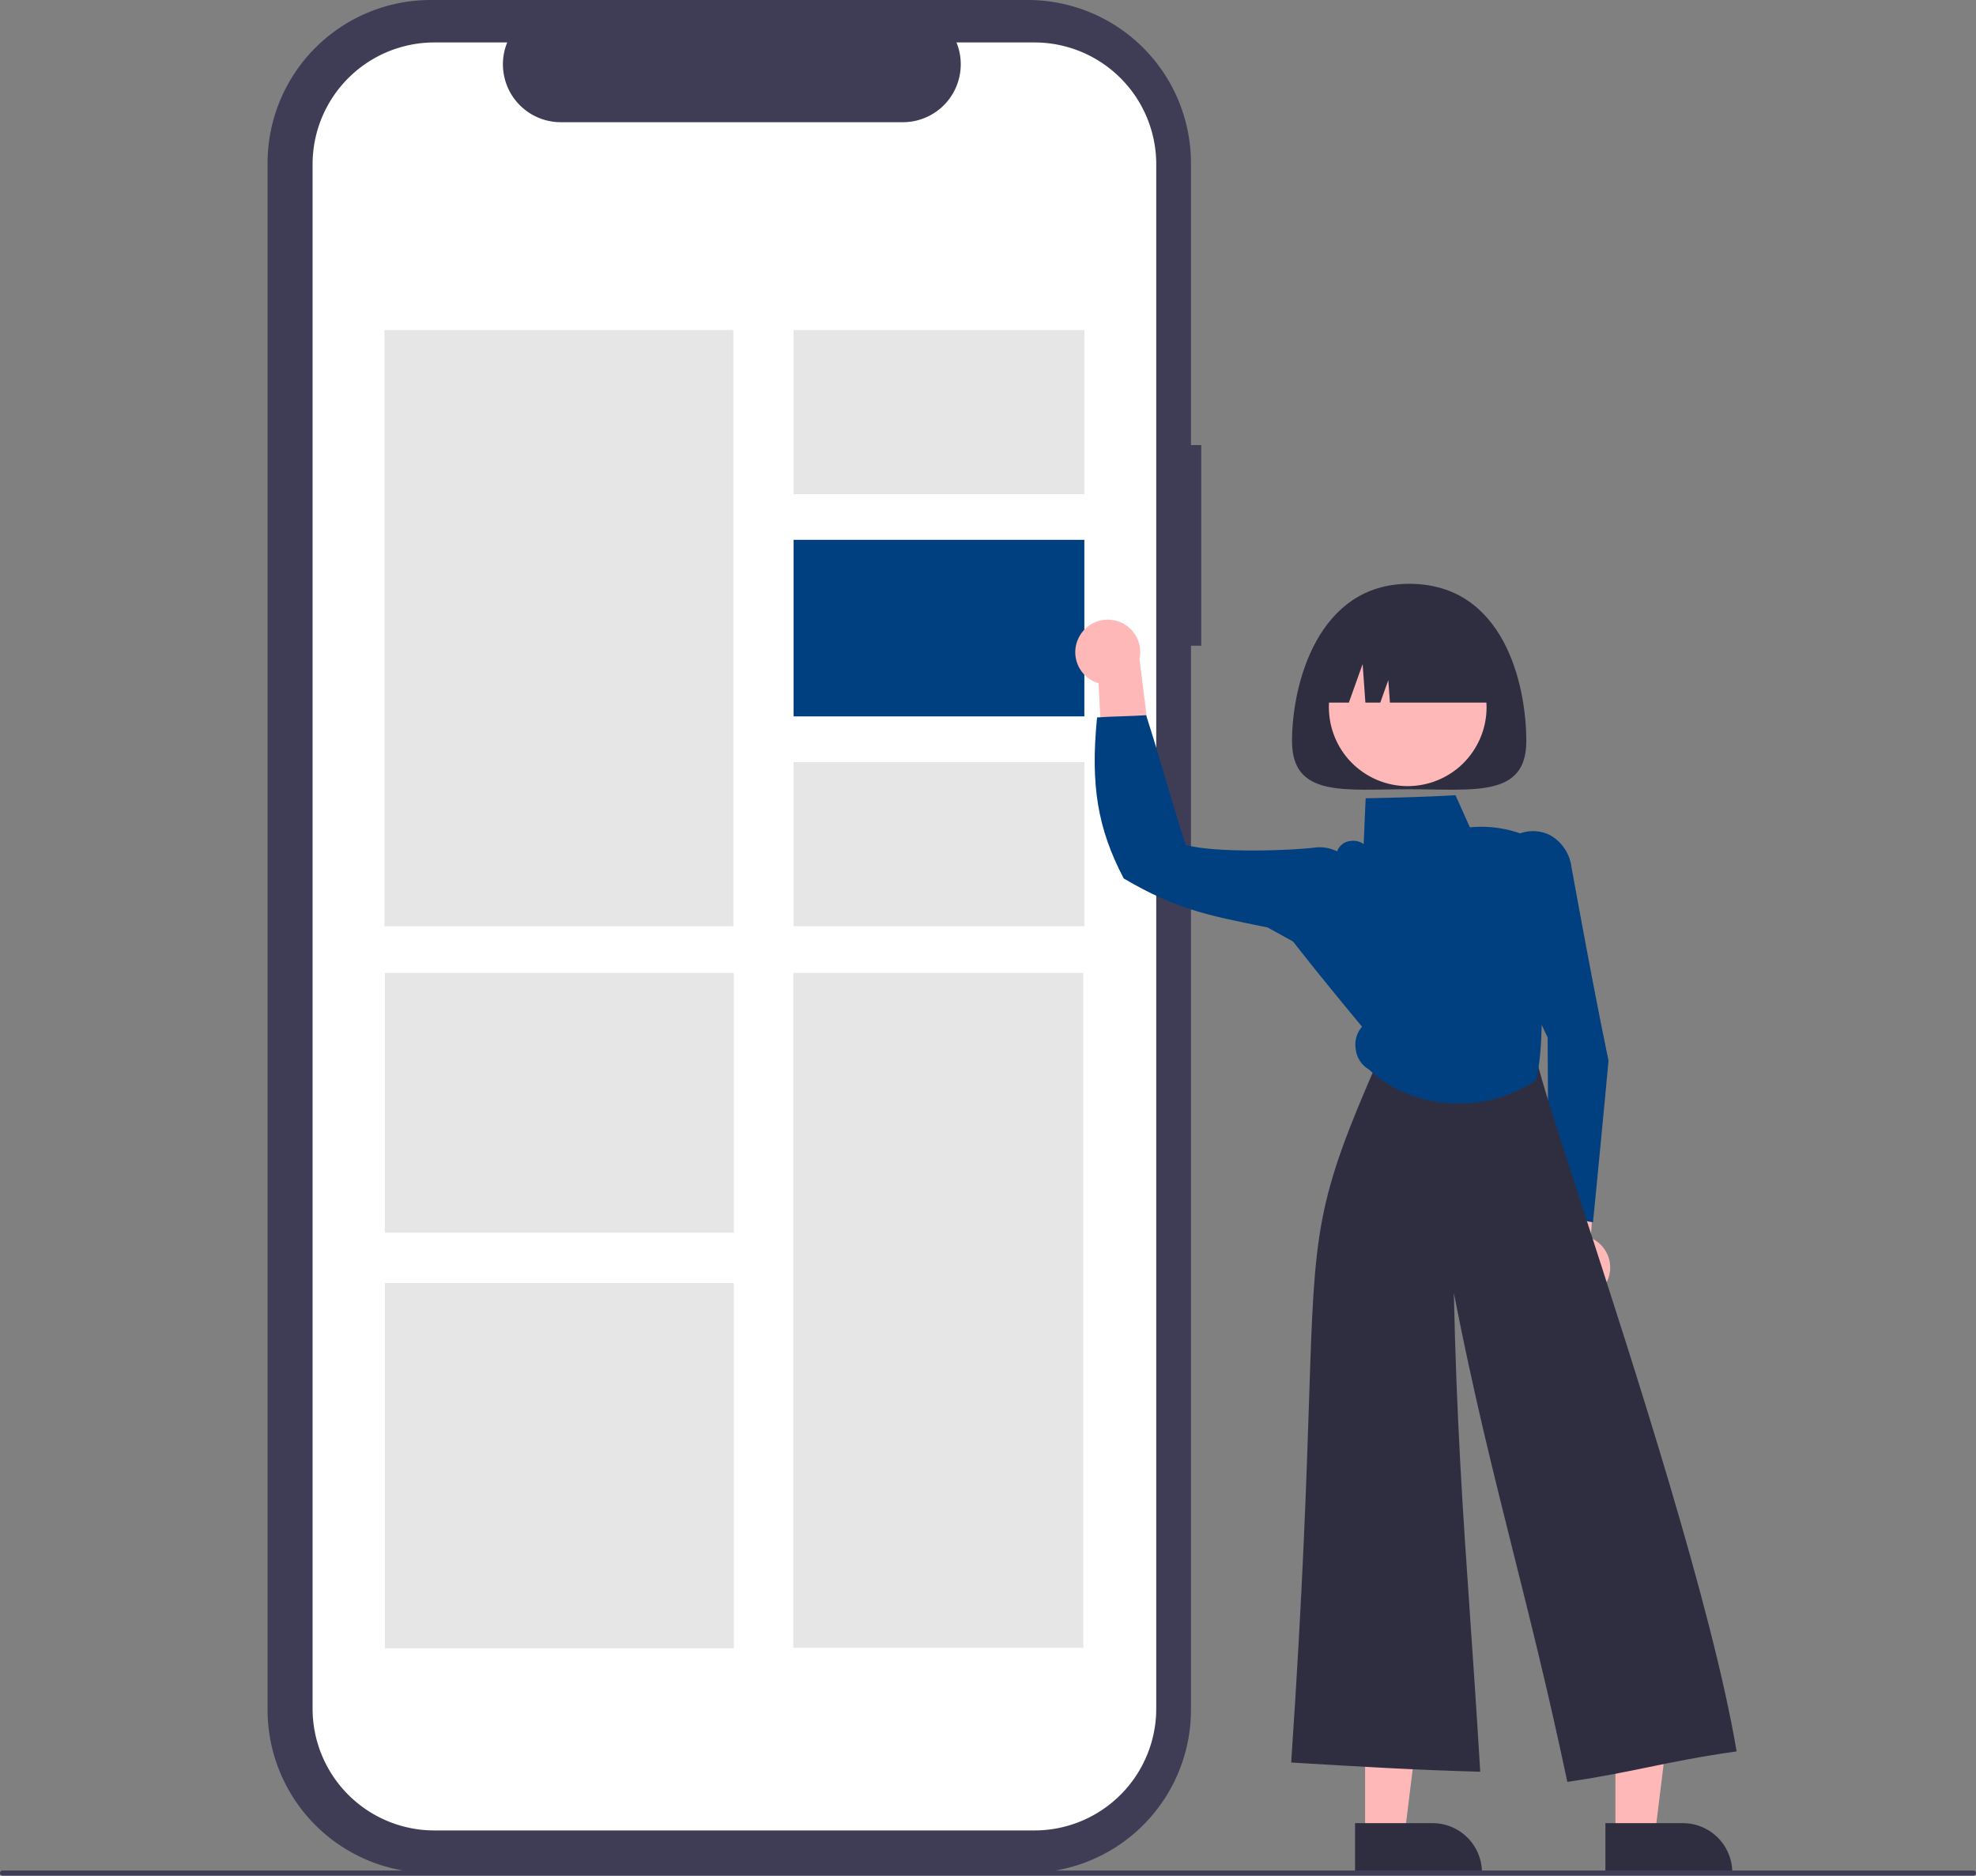 <svg xmlns="http://www.w3.org/2000/svg" width="768" height="728.858" viewBox="0 0 768 728.858" xmlns:xlink="http://www.w3.org/1999/xlink" role="img" artist="Katerina Limpitsouni" source="https://undraw.co/"><rect x="0" y="0" width="768" height="728.858" fill="#808080" stroke="none"/><path d="M682.884,258.518h-3.999V148.973A63.402,63.402,0,0,0,615.483,85.571H383.397a63.402,63.402,0,0,0-63.402,63.402V749.947A63.402,63.402,0,0,0,383.396,813.349H615.483a63.402,63.402,0,0,0,63.402-63.402V336.494h3.999Z" transform="translate(-216 -85.571)" fill="#3f3d56"/><path d="M618.041,102.066h-30.295a22.495,22.495,0,0,1-20.827,30.991H433.96A22.495,22.495,0,0,1,413.133,102.066H384.837a47.348,47.348,0,0,0-47.348,47.348V749.506A47.348,47.348,0,0,0,384.837,796.854h233.204a47.348,47.348,0,0,0,47.348-47.348h0V149.414a47.348,47.348,0,0,0-47.348-47.348Z" transform="translate(-216 -85.571)" fill="#fff"/><rect x="149.431" y="128.247" width="135.604" height="231.657" fill="#e6e6e6"/><rect x="308.333" y="378.05" width="112.706" height="262.268" fill="#e6e6e6"/><rect x="308.444" y="128.247" width="113.004" height="63.766" fill="#e6e6e6"/><rect x="308.444" y="209.771" width="113.004" height="68.609" fill="#004080"/><rect x="308.444" y="296.138" width="113.004" height="63.766" fill="#e6e6e6"/><rect x="149.599" y="378.05" width="135.604" height="100.955" fill="#e6e6e6"/><rect x="149.599" y="498.576" width="135.604" height="141.955" fill="#e6e6e6"/><path d="M809.221,373.551c0,22.045-20.384,18.711-45.529,18.711s-45.529,3.334-45.529-18.711,9.957-61.122,45.529-61.122C800.49,312.429,809.221,351.505,809.221,373.551Z" transform="translate(-216 -85.571)" fill="#2f2e41"/><path d="M635.221,333.46a12.543,12.543,0,0,0,7.748,17.604l2.294,44.516,18.655-13.73-5.039-40.168a12.611,12.611,0,0,0-23.659-8.221Z" transform="translate(-216 -85.571)" fill="#ffb8b8"/><path d="M839.732,585.036a12.543,12.543,0,0,0-5.479-18.437l3.307-44.452L817.33,533.429l-.039,40.483a12.611,12.611,0,0,0,22.441,11.124Z" transform="translate(-216 -85.571)" fill="#ffb8b8"/><polygon points="530.567 713.445 545.859 713.445 553.134 654.459 530.564 654.46 530.567 713.445" fill="#ffb8b8"/><path d="M742.666,794.024l30.116-.001h.001a19.192,19.192,0,0,1,19.193,19.192v.624l-49.309.002Z" transform="translate(-216 -85.571)" fill="#2f2e41"/><polygon points="627.862 713.445 643.155 713.445 650.43 654.459 627.86 654.46 627.862 713.445" fill="#ffb8b8"/><path d="M839.961,794.024l30.116-.001h.001a19.192,19.192,0,0,1,19.193,19.192v.624l-49.309.002Z" transform="translate(-216 -85.571)" fill="#2f2e41"/><path d="M835.134,560.544l-.664-.121c-5.57-1.009-11.208-2.028-16.165-3.094l-.491-.106-.002-.502c-.085-22.61-.17-45.216-.295-68.027a143.79,143.79,0,0,1-14.377-77.074l.028-.28.23-.164a14.786,14.786,0,0,1,14.902-1.152,16.521,16.521,0,0,1,8.481,12.542c4.508,24.567,9.174,50.008,14.379,75.078l.019.091-.009.094c-1.928,20.445-3.922,41.587-5.969,62.044Z" transform="translate(-216 -85.571)" fill="#004080"/><path d="M825.164,777.993l-.122-.575c-7.154-33.84-14.06-61.397-20.739-88.046-8.004-31.937-15.588-62.201-23.245-101.364,1.052,49.387,3.494,84.869,6.301,125.654,1.268,18.416,2.579,37.459,3.908,59.69l.041.679-.679-.017c-23.934-.613-48.456-2.092-72.17-3.52l-.627-.038.043-.627c4.49-66.178,5.897-109.181,6.924-140.581,2.167-66.246,2.501-76.429,27.177-132.494.935-2.127,6.516-8.411,12.651-7.454l48.551,7.556.085.428c1.37,6.901,8.169,27.841,17.578,56.823,20.115,61.956,50.513,155.585,60.01,211.395l.108.632-.635.09c-13.793,1.96-23.72,4.002-33.32,5.975-9.083,1.869-18.475,3.799-31.259,5.707Z" transform="translate(-216 -85.571)" fill="#2f2e41"/><path d="M782.968,514.369c-12.958.001-25.766-4.495-34.948-13.25a10.363,10.363,0,0,1-5.113-8.054,10.508,10.508,0,0,1,2.468-8.526c-9.002-10.896-18.297-22.158-27.194-33.626l-.246-.317.285-.543c5.821-11.122,11.84-22.621,17.62-33.984a5.938,5.938,0,0,1,4.842-3.667,6.903,6.903,0,0,1,5.331,1.191l.012-.277c.241-5.752.483-11.504.732-16.957l.026-.582.583-.013c11.114-.245,22.607-.499,33.896-1.168l.43-.026,5.599,12.49a45.795,45.795,0,0,1,26.274,5.333l.37.197-.043.417a254.287,254.287,0,0,0,1.458,64.47c-.175,9.744-.363,19.703-2.34,27.642l-.058.231-.198.134A53.264,53.264,0,0,1,782.968,514.369Z" transform="translate(-216 -85.571)" fill="#004080"/><path d="M735.27,460.184l-.746-.342c-8.707-4.368-17.441-9.214-25.888-13.9l-1.167-.228c-22.24-4.464-34.491-6.923-54.555-18.689l-.154-.091-.083-.158c-10.047-19.192-12.849-35.968-10.34-61.897l.05-.52.52-.041c2.175-.177,5.72-.295,9.148-.409,3.335-.111,6.784-.227,8.899-.392l.491-.039.152.468c2.629,8.119,4.863,15.693,7.227,23.712,2.43,8.243,4.943,16.763,8.003,26.229,11.204,3.22,41.238,2.257,50.576.985,5.389-.553,10.833,1.938,14.59,6.634l.173.217-.045.274c-2.056,12.547-4.417,25.168-6.699,37.374Z" transform="translate(-216 -85.571)" fill="#004080"/><circle cx="763.132" cy="360.409" r="30.637" transform="translate(-135.154 771.578) rotate(-61.337)" fill="#ffb8b8"/><path d="M728.142,358.582v0h12.117l5.346-14.969,1.069,14.969h5.792l3.118-8.732.624,8.732h43.035v0a32.432,32.432,0,0,0-32.432-32.432h-6.237A32.432,32.432,0,0,0,728.142,358.582Z" transform="translate(-216 -85.571)" fill="#2f2e41"/><path d="M983,814.429H217a1,1,0,0,1,0-2H983a1,1,0,0,1,0,2Z" transform="translate(-216 -85.571)" fill="#3f3d56"/></svg>